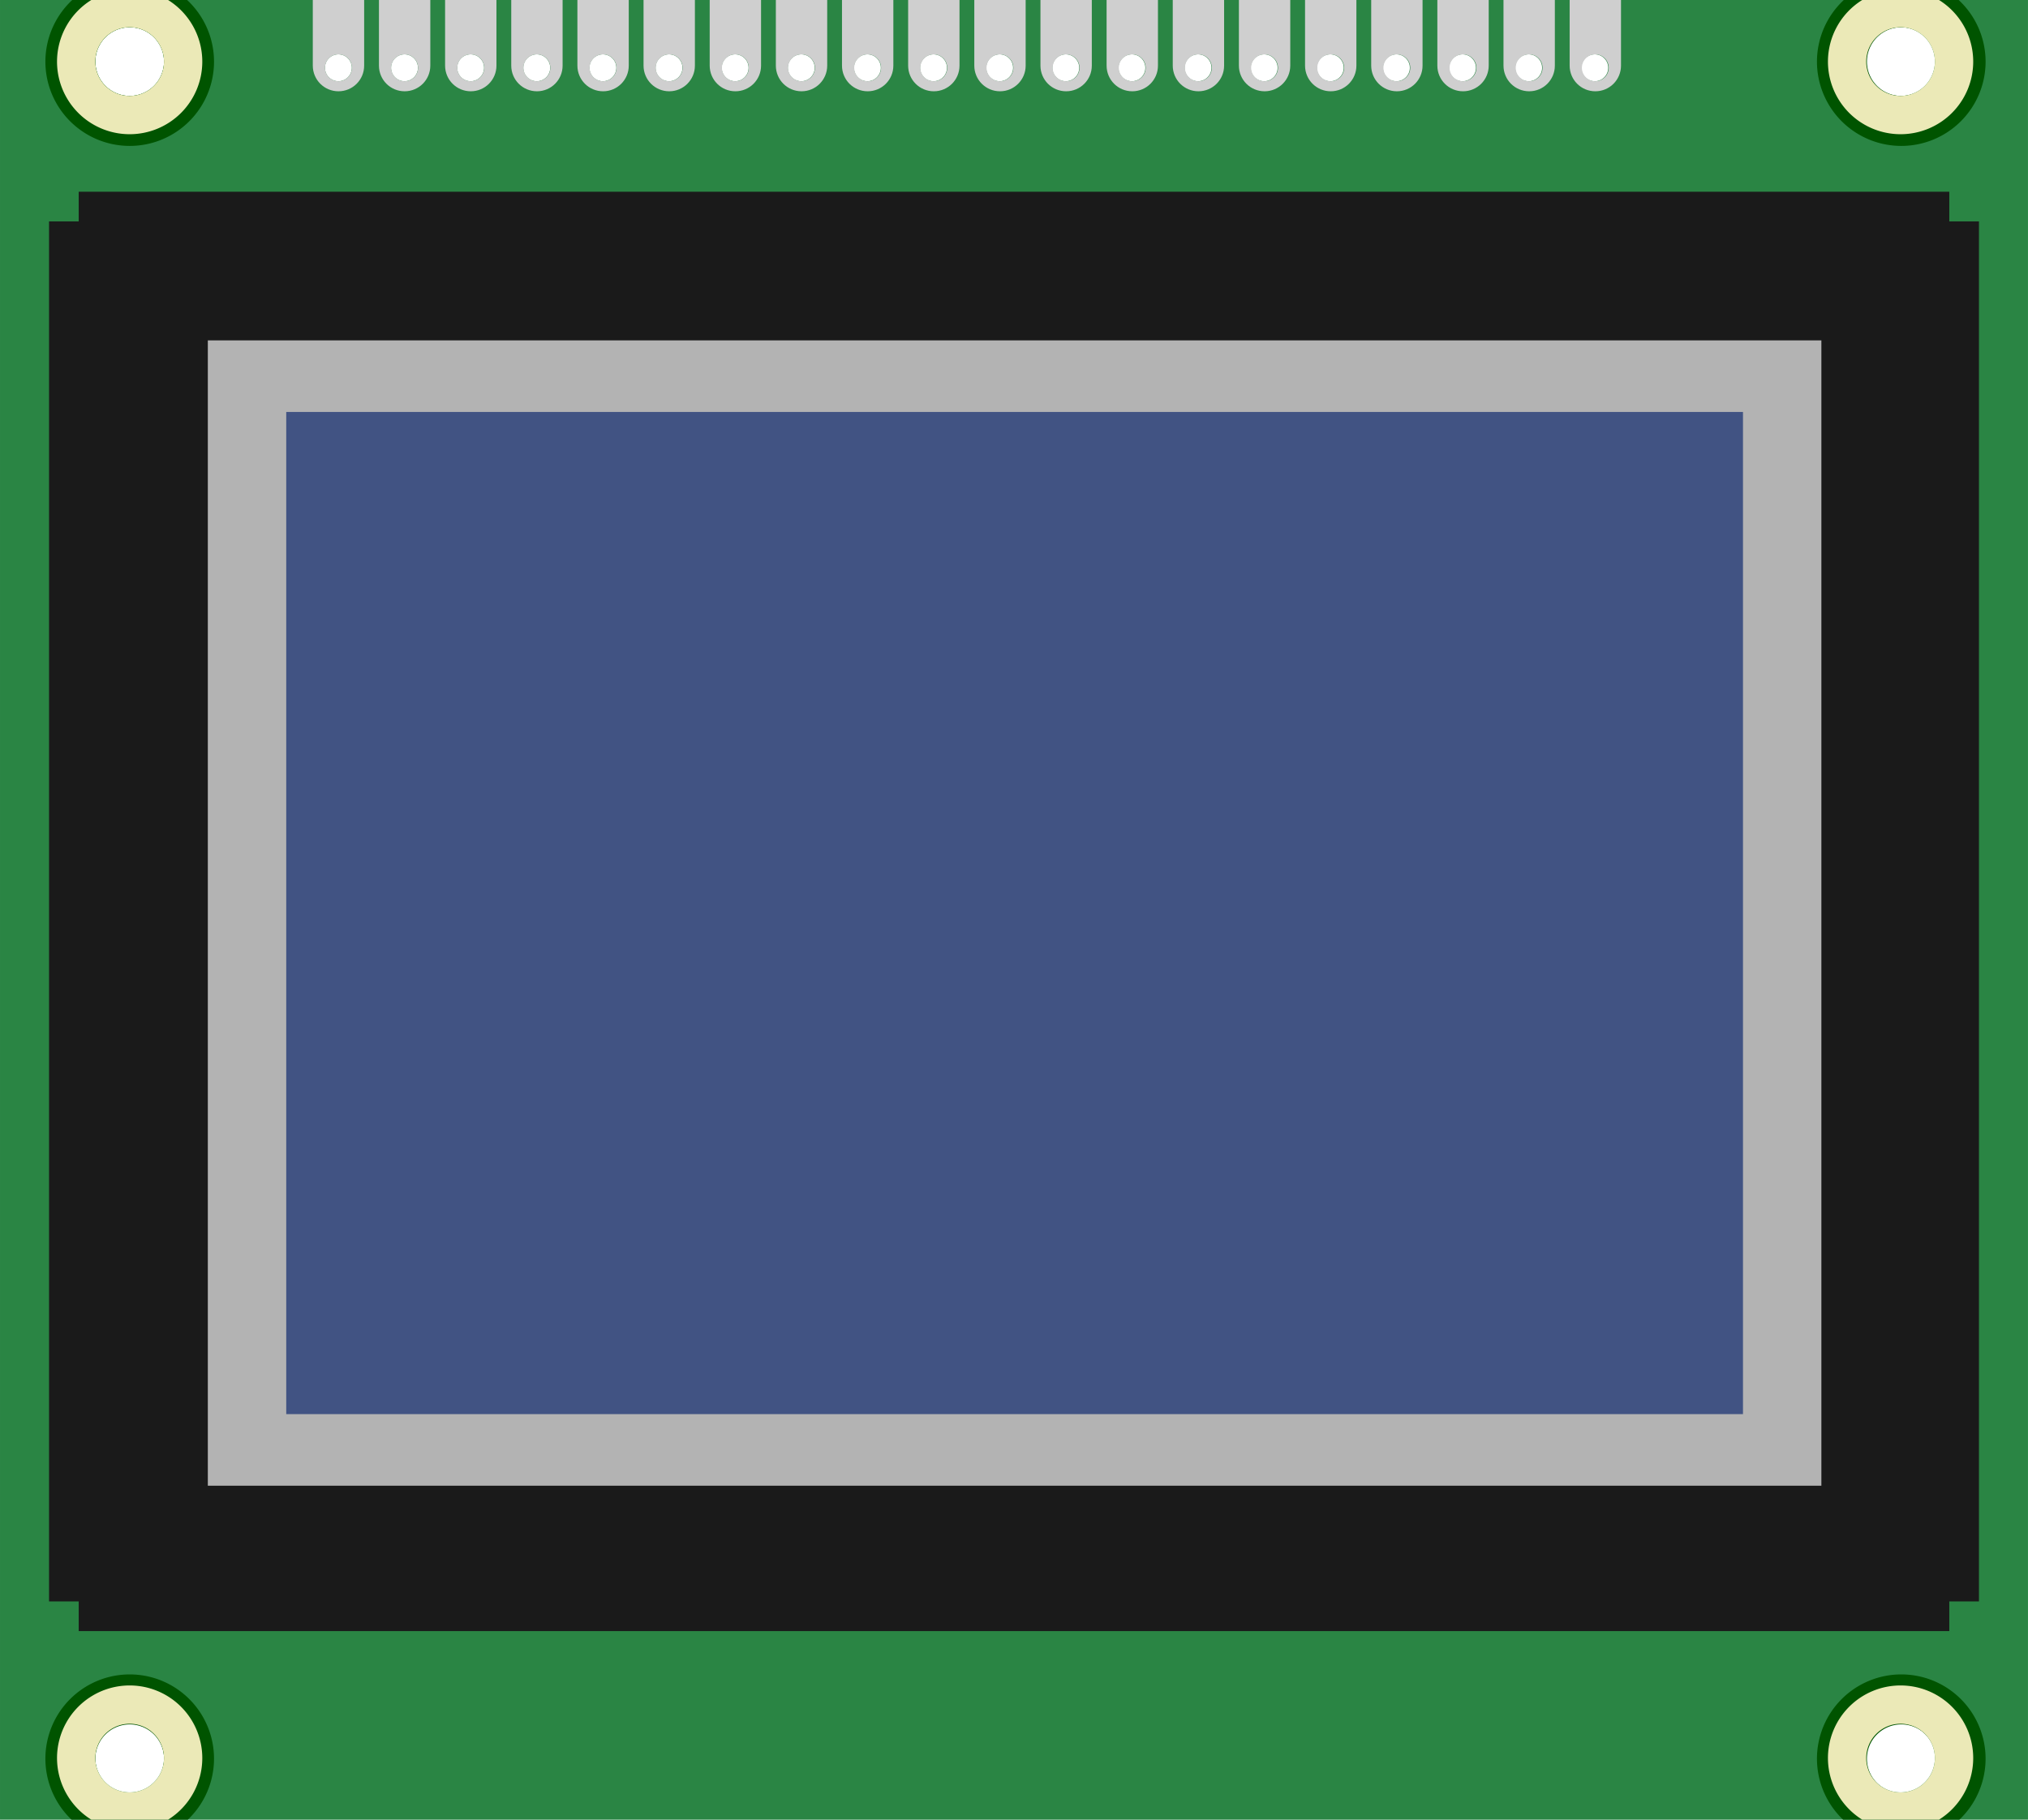 <?xml version="1.0" encoding="UTF-8"?>
<svg width="78mm" height="70mm" version="1.1" viewBox="0 0 210 297" xmlns="http://www.w3.org/2000/svg">
<g>
<path d="m-60.471 6.0951e-8v297h330.94v-297zm21.158 4.449a5.602 5.602 0 0 1 5.602 5.602 5.602 5.602 0 0 1-5.602 5.602 5.602 5.602 0 0 1-5.602-5.602 5.602 5.602 0 0 1 5.602-5.602zm288.99 0a5.602 5.602 0 0 1 5.602 5.602 5.602 5.602 0 0 1-5.602 5.602 5.602 5.602 0 0 1-5.602-5.602 5.602 5.602 0 0 1 5.602-5.602zm-254.93 4.422c1.211 2.4e-4 2.192 0.982 2.193 2.192-2.43e-4 1.211-0.982 2.192-2.193 2.193-1.211-2.4e-4 -2.192-0.982-2.193-2.193 2.43e-4 -1.211 0.982-2.192 2.193-2.192zm10.79 0c1.211 2.4e-4 2.192 0.982 2.193 2.192-2.43e-4 1.211-0.982 2.192-2.193 2.193-1.211-2.4e-4 -2.192-0.982-2.193-2.193 2.43e-4 -1.211 0.982-2.192 2.193-2.192zm10.792 0c1.211 2.4e-4 2.192 0.982 2.193 2.192-2.44e-4 1.211-0.982 2.192-2.193 2.193-1.211-2.4e-4 -2.192-0.982-2.193-2.193 2.44e-4 -1.211 0.982-2.192 2.193-2.192zm10.79 0c1.211 2.4e-4 2.192 0.982 2.193 2.192-2.44e-4 1.211-0.982 2.192-2.193 2.193-1.211-2.4e-4 -2.192-0.982-2.193-2.193 2.43e-4 -1.211 0.982-2.192 2.193-2.192zm10.792 0c1.211 2.4e-4 2.192 0.982 2.193 2.192-2.42e-4 1.211-0.982 2.192-2.193 2.193-1.211-2.4e-4 -2.192-0.982-2.193-2.193 2.43e-4 -1.211 0.982-2.192 2.193-2.192zm10.79 0c1.211 2.4e-4 2.192 0.982 2.193 2.192-2.44e-4 1.211-0.982 2.192-2.193 2.193-1.211-2.4e-4 -2.192-0.982-2.193-2.193 2.43e-4 -1.211 0.982-2.192 2.193-2.192zm10.792 0c1.211 2.4e-4 2.192 0.982 2.193 2.192-2.47e-4 1.211-0.982 2.192-2.193 2.193-1.211-2.4e-4 -2.192-0.982-2.193-2.193 2.36e-4 -1.211 0.982-2.192 2.193-2.192zm10.79 0c1.211 2.4e-4 2.192 0.982 2.193 2.192-2.47e-4 1.211-0.982 2.192-2.193 2.193-1.211-2.4e-4 -2.192-0.982-2.193-2.193 2.47e-4 -1.211 0.982-2.192 2.193-2.192zm10.792 0c1.211 2.4e-4 2.192 0.982 2.193 2.192-2.36e-4 1.211-0.982 2.192-2.193 2.193-1.211-2.4e-4 -2.192-0.982-2.193-2.193 2.47e-4 -1.211 0.982-2.192 2.193-2.192zm10.79 0c1.211 2.4e-4 2.192 0.982 2.193 2.192-2.47e-4 1.211-0.982 2.192-2.193 2.193-1.211-2.4e-4 -2.192-0.982-2.193-2.193 2.36e-4 -1.211 0.982-2.192 2.193-2.192zm10.792 0c1.211 2.4e-4 2.192 0.982 2.193 2.192-2.5e-4 1.211-0.982 2.192-2.193 2.193-1.211-2.4e-4 -2.192-0.982-2.193-2.193 2.4e-4 -1.211 0.982-2.192 2.193-2.192zm10.79 0c1.211 2.4e-4 2.192 0.982 2.193 2.192-2.4e-4 1.211-0.982 2.192-2.193 2.193-1.211-2.4e-4 -2.192-0.982-2.193-2.193 2.5e-4 -1.211 0.982-2.192 2.193-2.192zm10.792 0c1.211 2.4e-4 2.192 0.982 2.193 2.192-2.4e-4 1.211-0.982 2.192-2.193 2.193-1.211-2.4e-4 -2.192-0.982-2.193-2.193 2.3e-4 -1.211 0.982-2.192 2.193-2.192zm10.79 0c1.211 2.4e-4 2.192 0.982 2.193 2.192-2.5e-4 1.211-0.982 2.192-2.193 2.193-1.211-2.4e-4 -2.192-0.982-2.193-2.193 2.4e-4 -1.211 0.982-2.192 2.193-2.192zm10.792 0c1.211 2.4e-4 2.192 0.982 2.193 2.192-2.4e-4 1.211-0.982 2.192-2.193 2.193-1.211-2.4e-4 -2.192-0.982-2.193-2.193 2.5e-4 -1.211 0.982-2.192 2.193-2.192zm10.79 0c1.211 2.4e-4 2.192 0.982 2.193 2.192-2.3e-4 1.211-0.982 2.192-2.193 2.193-1.211-2.4e-4 -2.192-0.982-2.193-2.193 2.3e-4 -1.211 0.982-2.192 2.193-2.192zm10.792 0c1.211 2.4e-4 2.192 0.982 2.193 2.192-2.5e-4 1.211-0.982 2.192-2.193 2.193-1.211-2.4e-4 -2.192-0.982-2.193-2.193 2.4e-4 -1.211 0.982-2.192 2.193-2.192zm10.79 0c1.211 2.4e-4 2.192 0.982 2.193 2.192-2.5e-4 1.211-0.982 2.192-2.193 2.193-1.211-2.4e-4 -2.192-0.982-2.193-2.193 2.4e-4 -1.211 0.982-2.192 2.193-2.192zm10.792 0c1.211 2.4e-4 2.192 0.982 2.193 2.192-2.4e-4 1.211-0.982 2.192-2.193 2.193-1.211-2.4e-4 -2.192-0.982-2.193-2.193 2.5e-4 -1.211 0.982-2.192 2.193-2.192zm10.79 0c1.211 2.4e-4 2.192 0.982 2.193 2.192-2.3e-4 1.211-0.982 2.192-2.193 2.193-1.211-2.4e-4 -2.192-0.982-2.193-2.193 2.4e-4 -1.211 0.982-2.192 2.193-2.192zm-239.09 272.47a5.602 5.602 0 0 1 5.602 5.602 5.602 5.602 0 0 1-5.602 5.602 5.602 5.602 0 0 1-5.602-5.602 5.602 5.602 0 0 1 5.602-5.602zm288.99 0a5.602 5.602 0 0 1 5.602 5.602 5.602 5.602 0 0 1-5.602 5.602 5.602 5.602 0 0 1-5.602-5.602 5.602 5.602 0 0 1 5.602-5.602z" fill="#2a8544"/>
<path transform="matrix(1.123 0 0 1.123 -60.471 0)" d="m10.498 0a12.253 12.253 0 0 0-3.902 8.953 12.253 12.253 0 0 0 12.252 12.254 12.253 12.253 0 0 0 12.252-12.254 12.253 12.253 0 0 0-3.91-8.953h-16.691zm8.35 3.963a4.99 4.99 0 0 1 4.99 4.99 4.99 4.99 0 0 1-4.99 4.99 4.99 4.99 0 0 1-4.99-4.99 4.99 4.99 0 0 1 4.99-4.99z" fill="#005400"/>
<path transform="matrix(1.123 0 0 1.123 -60.471 0)" d="m11.438 27.867v4.312h-4.312v200.57h4.312v4.312h271.82v-4.312h4.311v-200.57h-4.311v-4.312h-271.82z" fill="#1a1a1a"/>
<rect x="-26.557" y="55.554" width="263.31" height="186.94" fill="#b3b3b3"/>
<rect x="-13.76" y="67.239" width="237.72" height="163.57" fill="#415383"/>
<path transform="matrix(1.123 0 0 1.123 -60.471 0)" d="m45.453-0.133v9.668c0 2.067 1.665 3.732 3.732 3.732 2.067 0 3.731-1.665 3.731-3.732v-9.668h-7.463zm9.613 0v9.668c0 2.067 1.665 3.732 3.732 3.732 2.067 0 3.731-1.665 3.731-3.732v-9.668h-7.463zm9.611 0v9.668c0 2.067 1.665 3.732 3.732 3.732 2.067 0 3.731-1.665 3.731-3.732v-9.668h-7.463zm9.613 0v9.668c0 2.067 1.665 3.732 3.732 3.732 2.067 0 3.731-1.665 3.731-3.732v-9.668h-7.463zm9.613 0v9.668c0 2.067 1.665 3.732 3.732 3.732 2.067 0 3.731-1.665 3.731-3.732v-9.668h-7.463zm9.611 0v9.668c0 2.067 1.665 3.732 3.732 3.732 2.067 0 3.731-1.665 3.731-3.732v-9.668h-7.463zm9.613 0v9.668c0 2.067 1.665 3.732 3.732 3.732 2.067 0 3.731-1.665 3.731-3.732v-9.668h-7.463zm9.613 0v9.668c0 2.067 1.665 3.732 3.732 3.732 2.067 0 3.731-1.665 3.731-3.732v-9.668h-7.463zm9.611 0v9.668c0 2.067 1.665 3.732 3.732 3.732 2.067 0 3.731-1.665 3.731-3.732v-9.668h-7.463zm9.613 0v9.668c0 2.067 1.665 3.732 3.732 3.732 2.067 0 3.731-1.665 3.731-3.732v-9.668h-7.463zm9.613 0v9.668c0 2.067 1.665 3.732 3.732 3.732s3.731-1.665 3.731-3.732v-9.668h-7.463zm9.613 0v9.668c0 2.067 1.665 3.732 3.732 3.732 2.067 0 3.731-1.665 3.731-3.732v-9.668h-7.463zm9.611 0v9.668c0 2.067 1.665 3.732 3.732 3.732 2.067 0 3.731-1.665 3.731-3.732v-9.668h-7.463zm9.613 0v9.668c0 2.067 1.665 3.732 3.732 3.732 2.067 0 3.731-1.665 3.731-3.732v-9.668h-7.463zm9.613 0v9.668c0 2.067 1.665 3.732 3.732 3.732 2.067 0 3.731-1.665 3.731-3.732v-9.668h-7.463zm9.611 0v9.668c0 2.067 1.665 3.732 3.732 3.732 2.067 0 3.731-1.665 3.731-3.732v-9.668h-7.463zm9.613 0v9.668c0 2.067 1.665 3.732 3.732 3.732 2.067 0 3.731-1.665 3.731-3.732v-9.668h-7.463zm9.613 0v9.668c0 2.067 1.665 3.732 3.732 3.732 2.067 0 3.731-1.665 3.731-3.732v-9.668h-7.463zm9.611 0v9.668c0 2.067 1.665 3.732 3.732 3.732 2.067 0 3.731-1.665 3.731-3.732v-9.668h-7.463zm9.613 0v9.668c0 2.067 1.665 3.732 3.732 3.732 2.067 0 3.731-1.665 3.731-3.732v-9.668h-7.463zm-178.91 8.035c1.077-3.681e-4 1.95 0.872 1.951 1.949 3.68e-4 1.078-0.873 1.952-1.951 1.951-1.077-7.1e-4 -1.95-0.874-1.949-1.951 7.1e-4 -1.076 0.873-1.948 1.949-1.949zm9.613 0c1.077-3.114e-4 1.95 0.872 1.951 1.949 3.68e-4 1.078-0.873 1.952-1.951 1.951-1.077-6.53e-4 -1.95-0.874-1.949-1.951 7.11e-4 -1.076 0.873-1.949 1.949-1.949zm9.611 0c1.077-2.546e-4 1.95 0.872 1.951 1.949 3.68e-4 1.078-0.874 1.951-1.951 1.951-1.077-5.97e-4 -1.95-0.874-1.949-1.951 7.11e-4 -1.076 0.873-1.949 1.949-1.949zm9.613 0c1.077-1.978e-4 1.95 0.872 1.951 1.949 3.69e-4 1.078-0.874 1.951-1.951 1.951-1.077-5.4e-4 -1.95-0.874-1.949-1.951 7.1e-4 -1.076 0.873-1.949 1.949-1.949zm9.613 0c1.077-1.41e-4 1.95 0.872 1.951 1.949 3.67e-4 1.078-0.874 1.951-1.951 1.951-1.077-4.83e-4 -1.95-0.874-1.949-1.951 7.1e-4 -1.076 0.873-1.949 1.949-1.949zm9.613 0c1.077-8.42e-5 1.948 0.872 1.949 1.949 3.68e-4 1.078-0.872 1.951-1.949 1.951-1.077-4.27e-4 -1.952-0.874-1.951-1.951 7.11e-4 -1.076 0.875-1.949 1.951-1.949zm9.611 0c1.077-2.74e-5 1.95 0.872 1.951 1.949 3.7e-4 1.077-0.874 1.951-1.951 1.951-1.077-3.7e-4 -1.95-0.874-1.949-1.951 7.1e-4 -1.077 0.873-1.949 1.949-1.949zm9.613 0c1.077 2.93e-5 1.95 0.873 1.951 1.949 3.7e-4 1.077-0.874 1.951-1.951 1.951-1.077-3.14e-4 -1.95-0.874-1.949-1.951 7.1e-4 -1.077 0.873-1.949 1.949-1.949zm9.613 0c1.077 8.61e-5 1.948 0.873 1.949 1.949 3.6e-4 1.077-0.872 1.951-1.949 1.951-1.077-2.57e-4 -1.952-0.874-1.951-1.951 7.1e-4 -1.077 0.875-1.949 1.951-1.949zm9.613 0c1.077 1.429e-4 1.948 0.873 1.949 1.949 3.7e-4 1.077-0.872 1.951-1.949 1.951-1.077-2e-4 -1.952-0.874-1.951-1.951 7.1e-4 -1.077 0.875-1.949 1.951-1.949zm9.611 0c1.077 1.997e-4 1.95 0.873 1.951 1.949 3.7e-4 1.077-0.874 1.951-1.951 1.951-1.077-1.44e-4 -1.95-0.874-1.949-1.951 7.1e-4 -1.077 0.873-1.949 1.949-1.949zm9.613 0c1.077 2.565e-4 1.95 0.873 1.951 1.949 3.7e-4 1.077-0.874 1.951-1.951 1.951-1.077-8.7e-5 -1.95-0.874-1.949-1.951 7.1e-4 -1.077 0.873-1.949 1.949-1.949zm9.613 0c1.077 3.133e-4 1.948 0.873 1.949 1.949 3.7e-4 1.077-0.872 1.951-1.949 1.951-1.077-3e-5 -1.952-0.874-1.951-1.951 7.1e-4 -1.077 0.874-1.949 1.951-1.949zm9.613 0c1.077 3.701e-4 1.948 0.873 1.949 1.949 3.7e-4 1.077-0.872 1.951-1.949 1.951-1.077 2.6e-5 -1.952-0.874-1.951-1.951 7.1e-4 -1.077 0.874-1.949 1.951-1.949zm9.611 0c1.076 4.268e-4 1.95 0.873 1.951 1.949 3.7e-4 1.077-0.874 1.951-1.951 1.951-1.078 8.3e-5 -1.95-0.874-1.949-1.951 7.1e-4 -1.077 0.872-1.949 1.949-1.949zm9.613 0c1.076 4.836e-4 1.948 0.873 1.949 1.949 3.7e-4 1.077-0.872 1.951-1.949 1.951-1.078 1.4e-4 -1.952-0.874-1.951-1.951 7.1e-4 -1.077 0.874-1.949 1.951-1.949zm9.613 0c1.076 5.404e-4 1.948 0.873 1.949 1.949 3.7e-4 1.077-0.872 1.951-1.949 1.951-1.078 1.96e-4 -1.952-0.874-1.951-1.951 7.1e-4 -1.077 0.874-1.949 1.951-1.949zm9.613 0c1.076 5.972e-4 1.948 0.873 1.949 1.949 3.7e-4 1.077-0.872 1.951-1.949 1.951-1.078 2.53e-4 -1.952-0.874-1.951-1.951 7.1e-4 -1.077 0.874-1.95 1.951-1.949zm9.611 0c1.076 6.54e-4 1.948 0.873 1.949 1.949 3.7e-4 1.077-0.872 1.95-1.949 1.951-1.078 3.1e-4 -1.952-0.873-1.951-1.951 7.1e-4 -1.077 0.874-1.95 1.951-1.949zm9.613 0c1.076 7.108e-4 1.948 0.873 1.949 1.949 3.7e-4 1.077-0.872 1.95-1.949 1.951-1.078 3.66e-4 -1.952-0.873-1.951-1.951 7.1e-4 -1.077 0.874-1.95 1.951-1.949z" fill="#cfcfcf"/>
<path d="m-45.571-6.0951e-8a11.853 11.853 0 0 0-5.595 10.051 11.853 11.853 0 0 0 11.853 11.855 11.853 11.853 0 0 0 11.853-11.855 11.853 11.853 0 0 0-5.582-10.051zm6.258 4.449a5.602 5.602 0 0 1 5.602 5.602 5.602 5.602 0 0 1-5.602 5.602 5.602 5.602 0 0 1-5.602-5.602 5.602 5.602 0 0 1 5.602-5.602z" fill="#ebe9b7"/>
<path transform="matrix(1.123 0 0 1.123 -60.471 0)" d="m267.93 0a12.253 12.253 0 0 0-3.902 8.953 12.253 12.253 0 0 0 12.252 12.254 12.253 12.253 0 0 0 12.252-12.254 12.253 12.253 0 0 0-3.91-8.953h-16.691zm8.35 3.963a4.99 4.99 0 0 1 4.99 4.99 4.99 4.99 0 0 1-4.99 4.99 4.99 4.99 0 0 1-4.99-4.99 4.99 4.99 0 0 1 4.99-4.99z" fill="#005400"/>
<path d="m243.42 6.0951e-8a11.853 11.853 0 0 0-5.595 10.051 11.853 11.853 0 0 0 11.853 11.855 11.853 11.853 0 0 0 11.853-11.855 11.853 11.853 0 0 0-5.582-10.051zm6.258 4.449a5.602 5.602 0 0 1 5.602 5.602 5.602 5.602 0 0 1-5.602 5.602 5.602 5.602 0 0 1-5.602-5.602 5.602 5.602 0 0 1 5.602-5.602z" fill="#ebe9b7"/>
<path transform="matrix(1.123 0 0 1.123 -60.471 0)" d="m18.848 243.36a12.253 12.253 0 0 0-12.252 12.254 12.253 12.253 0 0 0 3.902 8.953h16.691a12.253 12.253 0 0 0 3.91-8.953 12.253 12.253 0 0 0-12.252-12.254zm0 7.266a4.99 4.99 0 0 1 4.99 4.99 4.99 4.99 0 0 1-4.99 4.99 4.99 4.99 0 0 1-4.99-4.99 4.99 4.99 0 0 1 4.99-4.99z" fill="#005400"/>
<path d="m-45.571 297a11.853 11.853 0 0 1-5.595-10.051 11.853 11.853 0 0 1 11.853-11.855 11.853 11.853 0 0 1 11.853 11.855 11.853 11.853 0 0 1-5.582 10.051zm6.258-4.449a5.602 5.602 0 0 0 5.602-5.602 5.602 5.602 0 0 0-5.602-5.602 5.602 5.602 0 0 0-5.602 5.602 5.602 5.602 0 0 0 5.602 5.602z" fill="#ebe9b7"/>
<path transform="matrix(1.123 0 0 1.123 -60.471 0)" d="m276.28 243.36a12.253 12.253 0 0 0-12.252 12.254 12.253 12.253 0 0 0 3.902 8.953h16.691a12.253 12.253 0 0 0 3.91-8.953 12.253 12.253 0 0 0-12.252-12.254zm-0.002 7.264a4.99 4.99 0 0 1 4.99 4.99 4.99 4.99 0 0 1-4.99 4.99 4.99 4.99 0 0 1-4.99-4.99 4.99 4.99 0 0 1 4.99-4.99z" fill="#005400"/>
<path d="m243.42 297a11.853 11.853 0 0 1-5.595-10.051 11.853 11.853 0 0 1 11.853-11.855 11.853 11.853 0 0 1 11.853 11.855 11.853 11.853 0 0 1-5.582 10.051zm6.258-4.449a5.602 5.602 0 0 0 5.602-5.602 5.602 5.602 0 0 0-5.602-5.602 5.602 5.602 0 0 0-5.602 5.602 5.602 5.602 0 0 0 5.602 5.602z" fill="#ebe9b7"/>
</g>
</svg>

